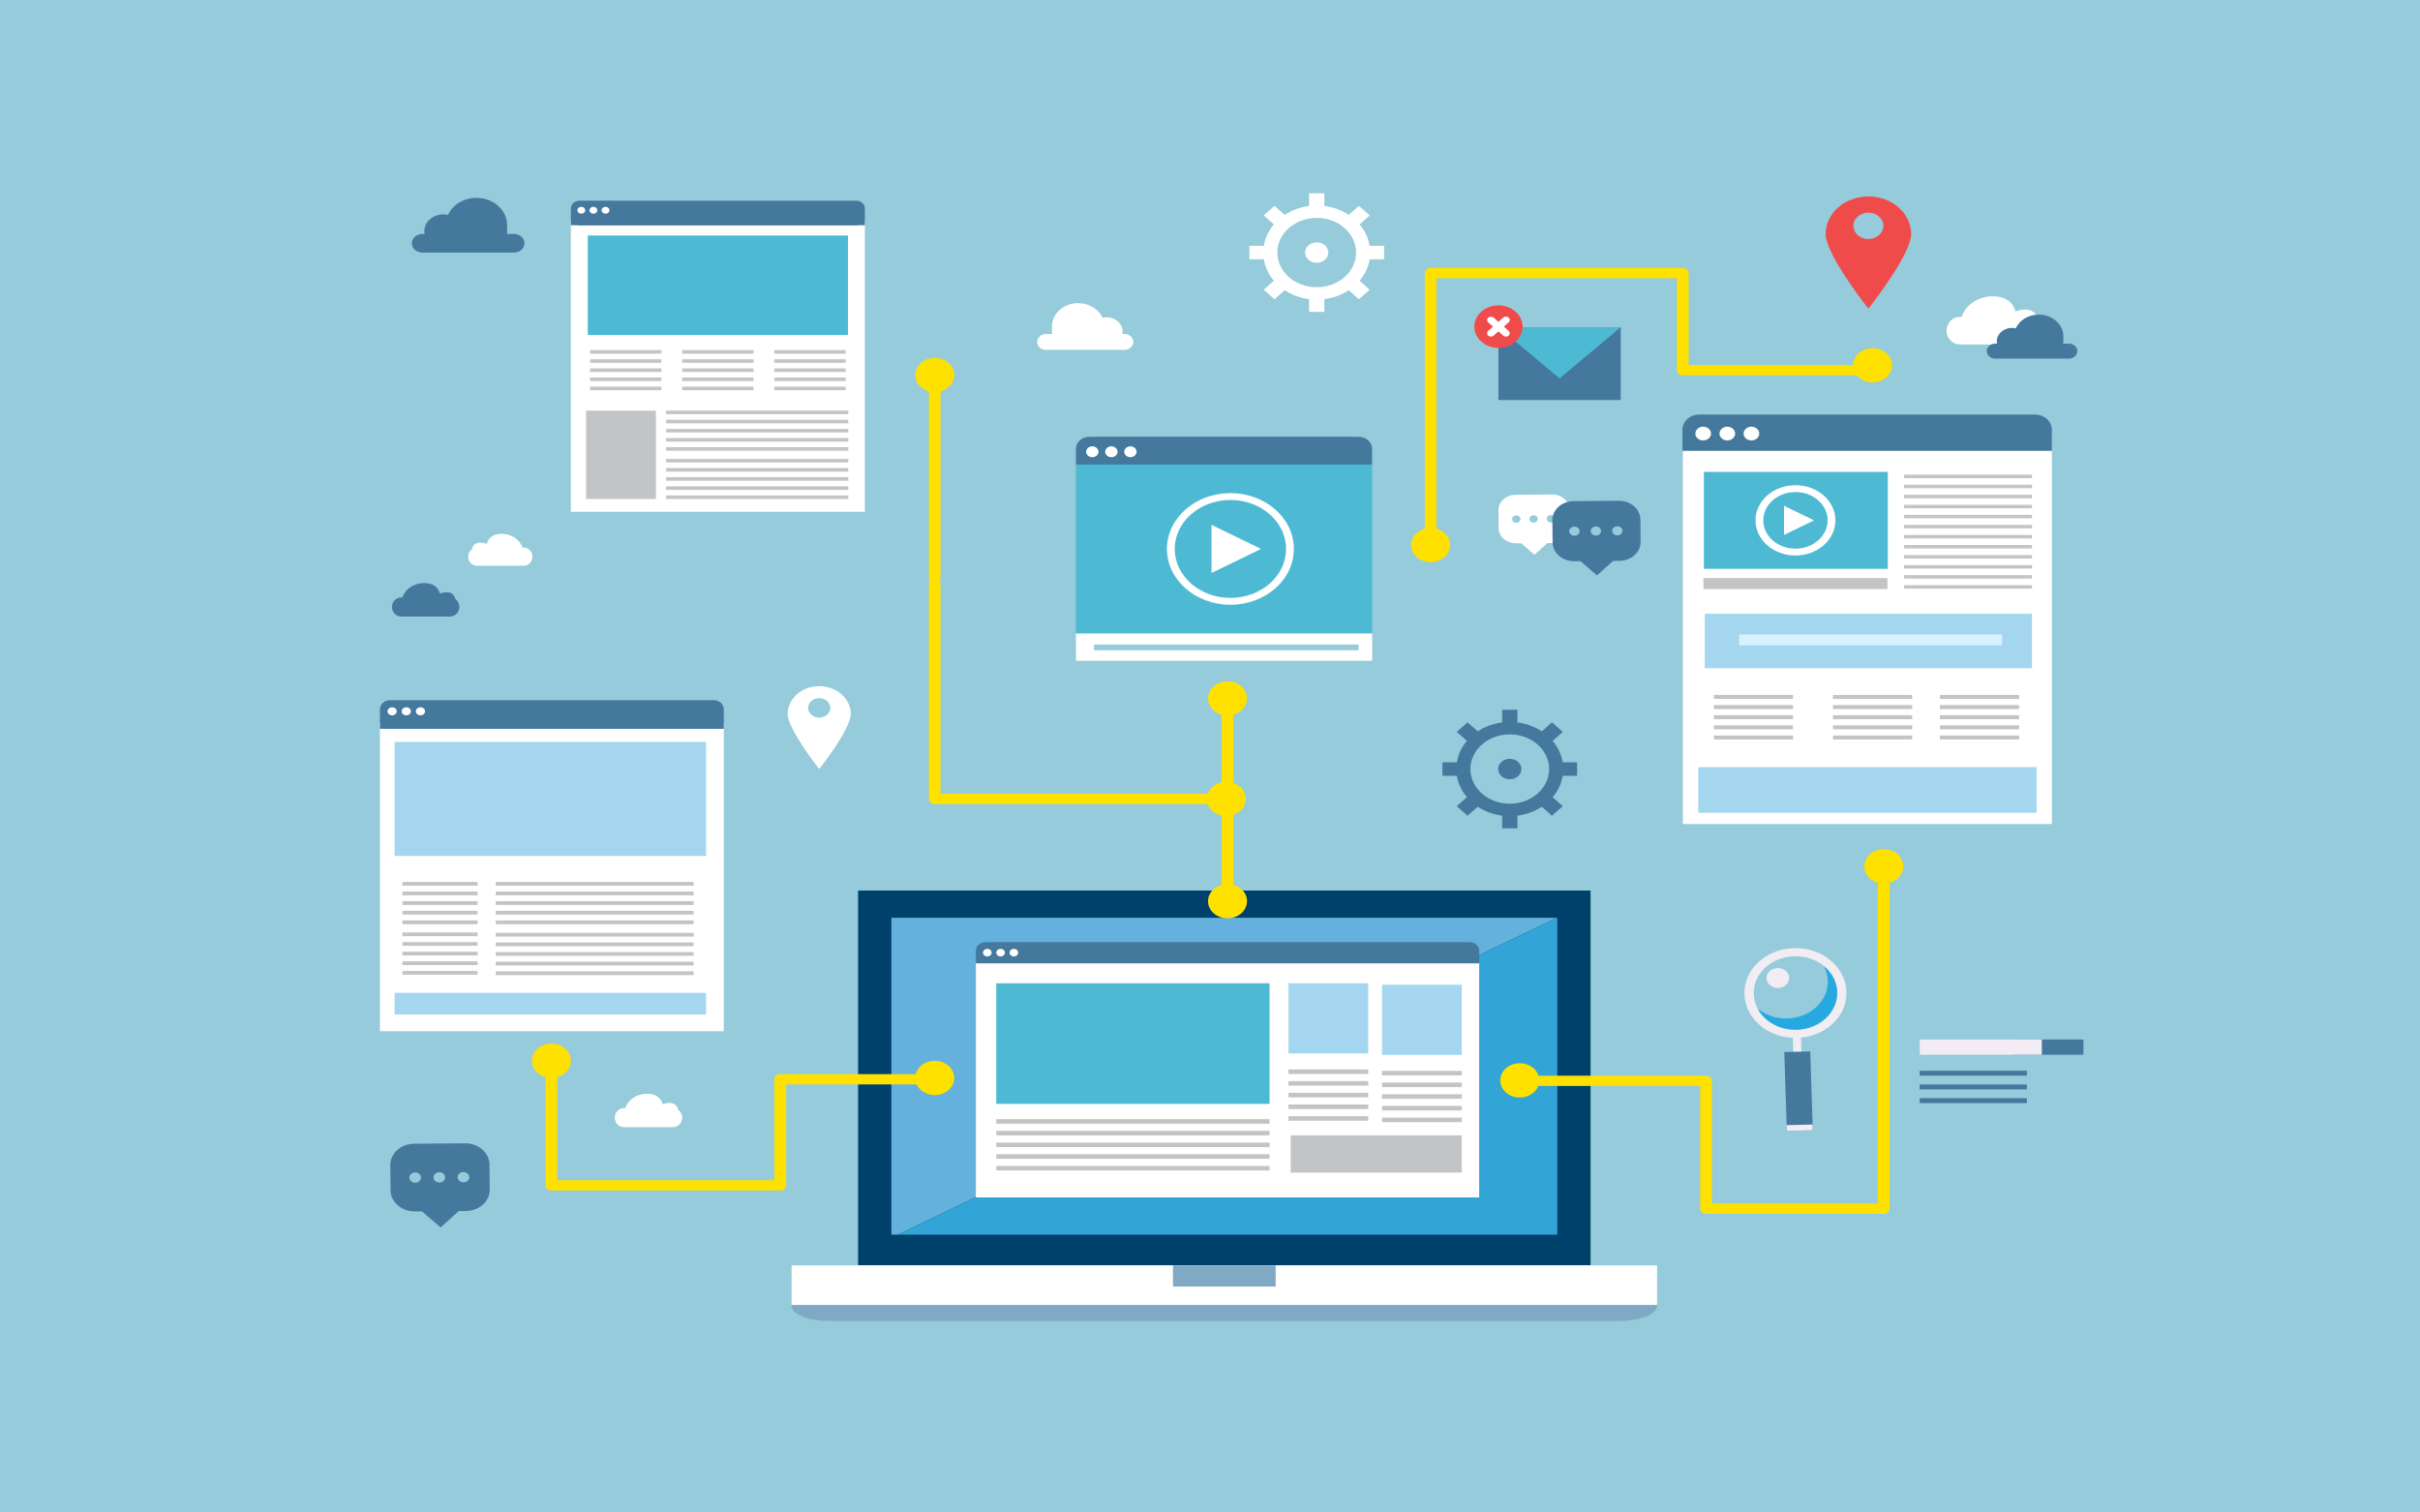 <svg xmlns="http://www.w3.org/2000/svg" width="1440" height="900" viewBox="0 0 1440 900" fill="none"><rect x="0" y="0" width="1440" height="900" fill="#333333" stroke="none"/><g clip-path="url(#clip0_646_2148)"><path d="M1440 0H0V900H1440V0Z" fill="#95CBDA"></path><path d="M946.45 529.914H510.596V752.925H946.45V529.914Z" fill="#00416B"></path><path d="M530.406 546.133V734.682H534.219L926.304 546.133H530.406Z" fill="#63B1DC"></path><path d="M534.225 734.682H926.642V546.133H926.31L534.225 734.682Z" fill="#32A4D5"></path><path d="M986.018 770.699V768.395V752.924H471.023V768.395V770.699V776.565H986.018V770.699Z" fill="white"></path><path d="M471.023 776.564V776.996C471.023 781.969 480.845 786 492.966 786H964.068C976.193 786 986.015 781.969 986.015 776.996V776.564H471.023Z" fill="#80A9C4"></path><path d="M759.072 752.924H697.969V765.569H759.072V752.924Z" fill="#80A9C4"></path><path d="M938.455 461.627V453.606H929.868C929.095 448.866 926.98 444.513 923.865 440.846L929.937 435.503L923.497 429.829L917.422 435.179C913.259 432.433 908.32 430.572 902.931 429.89V422.33H893.824V429.89C888.437 430.572 883.499 432.433 879.333 435.179L873.258 429.829L866.815 435.503L872.887 440.848C869.775 444.513 867.662 448.866 866.887 453.606H858.305V461.627H866.887C867.665 466.37 869.775 470.718 872.887 474.385L866.815 479.733L873.258 485.402L879.333 480.056C883.494 482.798 888.435 484.659 893.824 485.341V492.903H902.931V485.341C908.32 484.661 913.259 482.802 917.422 480.056L923.497 485.402L929.937 479.733L923.865 474.385C926.98 470.718 929.095 466.37 929.868 461.627H938.455ZM898.375 478.244C885.436 478.244 874.948 469.007 874.948 457.613C874.948 446.223 885.436 436.989 898.375 436.989C911.314 436.989 921.805 446.223 921.805 457.613C921.805 469.01 911.314 478.244 898.375 478.244Z" fill="#44789D"></path><path d="M898.373 463.702C894.556 463.702 891.463 460.98 891.463 457.62C891.463 454.26 894.556 451.533 898.373 451.533C902.19 451.533 905.285 454.26 905.285 457.62C905.285 460.98 902.19 463.702 898.373 463.702Z" fill="#44789D"></path><path d="M823.584 154.299V146.278H814.997C814.224 141.538 812.109 137.185 808.995 133.518L815.067 128.172L808.626 122.499L802.552 127.849C798.388 125.103 793.449 123.242 788.06 122.56V115H778.953V122.56C773.567 123.242 768.628 125.103 764.464 127.849L758.39 122.499L751.947 128.172L758.017 133.52C754.905 137.185 752.792 141.538 752.017 146.278H743.432V154.299H752.017C752.794 159.042 754.905 163.39 758.017 167.057L751.947 172.405L758.39 178.074L764.464 172.729C768.626 175.47 773.567 177.331 778.953 178.013V185.575H788.06V178.013C793.449 177.333 798.388 175.474 802.552 172.729L808.626 178.074L815.067 172.405L808.995 167.057C812.109 163.39 814.224 159.042 814.997 154.299H823.584ZM783.502 170.916C770.563 170.916 760.075 161.679 760.075 150.285C760.075 138.895 770.563 129.661 783.502 129.661C796.441 129.661 806.932 138.895 806.932 150.285C806.932 161.679 796.441 170.916 783.502 170.916Z" fill="white"></path><path d="M783.502 156.372C779.685 156.372 776.592 153.65 776.592 150.29C776.592 146.93 779.685 144.203 783.502 144.203C787.319 144.203 790.414 146.93 790.414 150.29C790.414 153.652 787.319 156.372 783.502 156.372Z" fill="white"></path><path d="M276.742 680.337L246.474 680.582C238.539 680.648 232.168 686.364 232.243 693.352L232.406 708.32C232.484 715.306 238.979 720.921 246.915 720.851L251.095 720.821L262.152 730.372L272.994 720.641L277.177 720.61C285.112 720.544 291.483 714.826 291.406 707.837L291.242 692.872C291.173 685.881 284.674 680.271 276.742 680.337ZM247.085 703.773C245.17 703.789 243.598 702.432 243.581 700.739C243.562 699.056 245.105 697.671 247.023 697.656C248.941 697.639 250.513 698.999 250.525 700.686C250.544 702.377 249.004 703.758 247.085 703.773ZM261.449 703.654C259.538 703.671 257.964 702.316 257.95 700.627C257.93 698.933 259.471 697.555 261.389 697.54C263.302 697.525 264.876 698.88 264.893 700.569C264.915 702.257 263.372 703.639 261.449 703.654ZM275.822 703.538C273.904 703.554 272.332 702.195 272.316 700.508C272.299 698.819 273.839 697.436 275.755 697.421C277.673 697.404 279.247 698.761 279.262 700.451C279.278 702.14 277.743 703.521 275.822 703.538Z" fill="#44789D"></path><path d="M923.527 294.25L901.83 294.426C896.138 294.475 891.573 298.571 891.625 303.58L891.741 314.312C891.799 319.319 896.453 323.345 902.143 323.295L905.137 323.273L913.065 330.118L920.839 323.144L923.838 323.121C929.525 323.074 934.093 318.976 934.038 313.965L933.92 303.235C933.874 298.226 929.219 294.202 923.527 294.25ZM902.268 311.052C900.894 311.064 899.768 310.09 899.753 308.877C899.739 307.671 900.846 306.68 902.222 306.667C903.594 306.657 904.723 307.63 904.733 308.839C904.747 310.05 903.645 311.041 902.268 311.052ZM912.567 310.965C911.195 310.98 910.066 310.006 910.057 308.795C910.042 307.582 911.147 306.595 912.521 306.582C913.893 306.57 915.022 307.544 915.031 308.752C915.051 309.966 913.946 310.956 912.567 310.965ZM922.87 310.884C921.494 310.895 920.37 309.921 920.355 308.712C920.341 307.501 921.448 306.51 922.82 306.498C924.194 306.487 925.32 307.459 925.335 308.67C925.349 309.881 924.249 310.869 922.87 310.884Z" fill="white"></path><path d="M963.217 297.993L936.353 298.211C929.306 298.27 923.65 303.345 923.717 309.546L923.862 322.832C923.929 329.031 929.698 334.017 936.738 333.956L940.452 333.928L950.264 342.403L959.891 333.765L963.605 333.735C970.647 333.68 976.303 328.604 976.236 322.398L976.094 309.116C976.026 302.915 970.26 297.933 963.217 297.993ZM936.894 318.795C935.19 318.812 933.799 317.605 933.783 316.102C933.763 314.608 935.133 313.382 936.839 313.367C938.541 313.354 939.937 314.559 939.946 316.058C939.961 317.557 938.598 318.782 936.894 318.795ZM949.643 318.689C947.944 318.706 946.548 317.502 946.536 316.003C946.519 314.5 947.886 313.278 949.59 313.263C951.289 313.248 952.685 314.453 952.697 315.952C952.721 317.449 951.352 318.677 949.643 318.689ZM962.404 318.588C960.697 318.6 959.304 317.396 959.292 315.899C959.275 314.398 960.642 313.17 962.346 313.157C964.045 313.145 965.441 314.347 965.458 315.848C965.47 317.347 964.105 318.571 962.404 318.588Z" fill="#44789D"></path><path d="M964.39 194.725H891.629V238.048H964.39V194.725Z" fill="#44789D"></path><path d="M928.012 225.183L891.629 194.725H964.39L928.012 225.183Z" fill="#4DB9D2"></path><path d="M906 194.351C906 201.337 899.566 207 891.631 207C883.699 207 877.268 201.337 877.268 194.351C877.268 187.364 883.696 181.703 891.631 181.703C899.564 181.701 906 187.362 906 194.351Z" fill="#F04B4B"></path><path d="M897.707 196.874L894.838 194.348L897.707 191.824C898.6 191.043 898.6 189.777 897.707 188.994C896.824 188.21 895.382 188.21 894.491 188.994L891.625 191.517L888.758 188.994C887.87 188.21 886.431 188.21 885.543 188.994C884.655 189.777 884.655 191.043 885.543 191.826L888.412 194.348L885.543 196.874C884.655 197.655 884.655 198.921 885.543 199.704C886.431 200.485 887.87 200.485 888.758 199.704L891.625 197.18L894.491 199.704C895.382 200.485 896.824 200.485 897.707 199.704C898.6 198.921 898.6 197.655 897.707 196.874Z" fill="white"></path><path d="M1212.54 190.019C1210.54 180.943 1199.97 185.132 1199.22 185.306C1199.22 185.306 1197.93 176.311 1185.86 176.311C1177.03 176.311 1169.59 181.487 1167.21 188.573H1166.16C1161.8 188.573 1158.27 192.246 1158.27 196.768C1158.27 201.294 1161.8 204.965 1166.16 204.965H1171.49H1200.22H1208.07C1212.43 204.965 1215.97 201.292 1215.97 196.768C1215.97 193.967 1214.61 191.494 1212.54 190.019Z" fill="white"></path><path d="M280.847 326.747C282.171 320.728 289.184 323.504 289.675 323.62C289.675 323.62 290.53 317.656 298.534 317.656C304.383 317.656 309.319 321.088 310.898 325.786H311.591C314.484 325.786 316.828 328.22 316.828 331.22C316.828 334.222 314.484 336.657 311.591 336.657H308.061H289.011H283.81C280.917 336.657 278.57 334.222 278.57 331.22C278.57 329.362 279.475 327.723 280.847 326.747Z" fill="white"></path><path d="M237.724 431.095C236.333 424.788 228.985 427.704 228.467 427.818C228.467 427.818 227.579 421.568 219.18 421.568C213.045 421.568 207.875 425.165 206.217 430.092H205.492C202.457 430.092 200 432.643 200 435.789C200 438.933 202.455 441.484 205.492 441.484H209.194H229.16H234.617C237.652 441.484 240.109 438.933 240.109 435.789C240.106 433.839 239.161 432.12 237.724 431.095Z" fill="#95CBDA"></path><path d="M270.944 356.484C269.558 350.175 262.21 353.088 261.688 353.209C261.688 353.209 260.795 346.955 252.405 346.955C246.27 346.955 241.1 350.552 239.442 355.481H238.718C235.683 355.481 233.221 358.032 233.221 361.176C233.221 364.319 235.68 366.87 238.718 366.87H242.419H262.388H267.845C270.875 366.87 273.332 364.319 273.332 361.176C273.327 359.226 272.386 357.509 270.944 356.484Z" fill="#44789D"></path><path d="M403.551 660.357C402.165 654.048 394.815 656.961 394.295 657.08C394.295 657.08 393.402 650.826 385.012 650.826C378.877 650.826 373.707 654.423 372.049 659.352H371.325C368.29 659.352 365.83 661.903 365.83 665.047C365.83 668.193 368.29 670.742 371.325 670.742H375.026H394.993H400.449C403.479 670.742 405.937 668.19 405.937 665.047C405.934 663.099 404.993 661.38 403.551 660.357Z" fill="white"></path><path d="M622.497 198.748H625.967V193H626.032C626.677 185.944 633.376 180.391 641.554 180.391C648.131 180.391 653.749 183.985 656.038 189.062C656.793 188.895 657.585 188.793 658.401 188.793C663.735 188.793 668.06 192.602 668.06 197.295C668.06 197.791 667.999 198.278 667.908 198.75H669.042C672.009 198.75 674.411 200.867 674.411 203.479C674.411 206.092 672.009 208.209 669.042 208.209H622.499C619.532 208.209 617.125 206.092 617.125 203.479C617.125 200.865 619.529 198.748 622.497 198.748Z" fill="white"></path><path d="M644.297 197.358H649.878C649.878 197.358 650.516 191.286 657.358 188.852" fill="white"></path><path d="M305.795 139.224H301.73V132.496H301.653C300.9 124.241 293.07 117.746 283.496 117.746C275.799 117.746 269.234 121.953 266.557 127.891C265.669 127.694 264.745 127.576 263.79 127.576C257.551 127.576 252.495 132.03 252.495 137.52C252.495 138.102 252.564 138.667 252.673 139.224H251.347C247.876 139.224 245.062 141.697 245.062 144.752C245.062 147.811 247.876 150.286 251.347 150.286H305.795C309.266 150.286 312.077 147.811 312.077 144.752C312.077 141.697 309.266 139.224 305.795 139.224Z" fill="#44789D"></path><path d="M280.302 137.595H273.77C273.77 137.595 273.024 130.488 265.021 127.643" fill="#44789D"></path><path d="M1231.04 204.479H1227.77V199.067H1227.71C1227.1 192.426 1220.8 187.201 1213.1 187.201C1206.91 187.201 1201.63 190.584 1199.47 195.363C1198.76 195.204 1198.02 195.108 1197.25 195.108C1192.23 195.108 1188.16 198.688 1188.16 203.107C1188.16 203.575 1188.22 204.03 1188.3 204.477H1187.24C1184.44 204.477 1182.18 206.467 1182.18 208.925C1182.18 211.385 1184.44 213.377 1187.24 213.377H1231.04C1233.83 213.377 1236.09 211.387 1236.09 208.925C1236.09 206.469 1233.83 204.479 1231.04 204.479Z" fill="#44789D"></path><path d="M1210.52 203.171H1205.27C1205.27 203.171 1204.67 197.452 1198.23 195.166" fill="#44789D"></path><path d="M1067.52 564.151C1050.76 564.57 1037.54 576.873 1038.01 591.633C1038.47 606.391 1052.44 618.022 1069.21 617.608C1085.97 617.19 1099.19 604.888 1098.73 590.13C1098.26 575.365 1084.29 563.738 1067.52 564.151Z" fill="#F2ECF3"></path><path d="M1069.06 612.74C1055.34 613.081 1043.92 603.569 1043.54 591.496C1043.15 579.426 1053.97 569.359 1067.68 569.021C1081.39 568.68 1092.82 578.19 1093.2 590.265C1093.58 602.337 1082.77 612.4 1069.06 612.74Z" fill="#95CBDA"></path><path d="M1085.23 574.826C1086.67 577.487 1087.51 580.445 1087.61 583.574C1087.99 595.648 1077.18 605.712 1063.47 606.053C1056.71 606.22 1050.52 603.993 1045.92 600.248C1050.01 607.842 1058.9 612.997 1069.05 612.743C1082.77 612.4 1093.58 602.34 1093.2 590.268C1093.01 584.141 1089.96 578.679 1085.23 574.826Z" fill="#25A9E0"></path><path d="M1071.54 614.021L1066.7 614.141L1067.17 628.783L1072.01 628.664L1071.54 614.021Z" fill="#F2ECF3"></path><path d="M1077.16 625.639L1061.74 626.023L1063.25 672.953L1078.68 672.569L1077.16 625.639Z" fill="#44789D"></path><path d="M1064.66 581.809C1064.76 585.089 1061.83 587.832 1058.1 587.921C1054.37 588.016 1051.26 585.427 1051.16 582.146C1051.06 578.862 1054 576.127 1057.72 576.034C1061.45 575.939 1064.56 578.528 1064.66 581.809Z" fill="#F2ECF3"></path><path d="M1078.54 669.12L1063.12 669.504L1063.23 672.949L1078.65 672.565L1078.54 669.12Z" fill="#F2ECF3"></path><path d="M1220.94 266.66C1220.94 271.678 1216.45 275.743 1210.9 275.743H1011.16C1005.61 275.743 1001.11 271.68 1001.11 266.66V255.764C1001.11 250.746 1005.61 246.684 1011.16 246.684H1210.9C1216.45 246.684 1220.94 250.746 1220.94 255.764V266.66Z" fill="#44789D"></path><path d="M1220.94 268.273H1001.34V490.336H1220.94V268.273Z" fill="white"></path><path d="M1123.33 280.787H1013.86V338.48H1123.33V280.787Z" fill="#4DB9D2"></path><path d="M1061.56 300.955L1079.43 309.631L1061.56 318.305V300.955Z" fill="white"></path><path d="M1123.11 343.988H1013.63V350.528H1123.11V343.988Z" fill="#C2C4C6"></path><path d="M1209.14 365.205H1014.41V397.643H1209.14V365.205Z" fill="#A4D7EF"></path><path d="M1211.85 456.475H1010.54V483.633H1211.85V456.475Z" fill="#A4D7EF"></path><path d="M1066.95 413.52H1019.81V415.865H1066.95V413.52Z" fill="#C2C4C6"></path><path d="M1066.95 419.557H1019.81V421.909H1066.95V419.557Z" fill="#C2C4C6"></path><path d="M1066.95 425.596H1019.81V427.944H1066.95V425.596Z" fill="#C2C4C6"></path><path d="M1066.95 431.629H1019.81V433.981H1066.95V431.629Z" fill="#C2C4C6"></path><path d="M1066.95 437.668H1019.81V440.02H1066.95V437.668Z" fill="#C2C4C6"></path><path d="M1137.84 413.52H1090.7V415.865H1137.84V413.52Z" fill="#C2C4C6"></path><path d="M1137.84 419.557H1090.7V421.909H1137.84V419.557Z" fill="#C2C4C6"></path><path d="M1137.84 425.596H1090.7V427.944H1137.84V425.596Z" fill="#C2C4C6"></path><path d="M1137.84 431.629H1090.7V433.981H1137.84V431.629Z" fill="#C2C4C6"></path><path d="M1137.84 437.668H1090.7V440.02H1137.84V437.668Z" fill="#C2C4C6"></path><path d="M1201.47 413.52H1154.32V415.865H1201.47V413.52Z" fill="#C2C4C6"></path><path d="M1201.47 419.557H1154.32V421.909H1201.47V419.557Z" fill="#C2C4C6"></path><path d="M1201.47 425.596H1154.32V427.944H1201.47V425.596Z" fill="#C2C4C6"></path><path d="M1201.47 431.629H1154.32V433.981H1201.47V431.629Z" fill="#C2C4C6"></path><path d="M1201.47 437.668H1154.32V440.02H1201.47V437.668Z" fill="#C2C4C6"></path><path d="M1209.14 282.461H1133.02V284.515H1209.14V282.461Z" fill="#C2C4C6"></path><path d="M1209.14 288.438H1133.02V290.491H1209.14V288.438Z" fill="#C2C4C6"></path><path d="M1209.14 294.418H1133.02V296.472H1209.14V294.418Z" fill="#C2C4C6"></path><path d="M1209.14 300.393H1133.02V302.446H1209.14V300.393Z" fill="#C2C4C6"></path><path d="M1209.14 306.371H1133.02V308.425H1209.14V306.371Z" fill="#C2C4C6"></path><path d="M1209.14 312.346H1133.02V314.399H1209.14V312.346Z" fill="#C2C4C6"></path><path d="M1209.14 318.326H1133.02V320.378H1209.14V318.326Z" fill="#C2C4C6"></path><path d="M1209.14 324.303H1133.02V326.358H1209.14V324.303Z" fill="#C2C4C6"></path><path d="M1209.14 330.279H1133.02V332.333H1209.14V330.279Z" fill="#C2C4C6"></path><path d="M1209.14 336.258H1133.02V338.311H1209.14V336.258Z" fill="#C2C4C6"></path><path d="M1209.14 342.232H1133.02V344.284H1209.14V342.232Z" fill="#C2C4C6"></path><path d="M1209.14 348.213H1133.02V350.264H1209.14V348.213Z" fill="#C2C4C6"></path><path d="M1191.35 377.527H1034.9V384.02H1191.35V377.527Z" fill="#D9F1FD"></path><path d="M1018.12 257.991C1018.12 260.254 1016.04 262.086 1013.46 262.086C1010.89 262.086 1008.81 260.254 1008.81 257.991C1008.81 255.726 1010.89 253.895 1013.46 253.895C1016.04 253.895 1018.12 255.726 1018.12 257.991Z" fill="white"></path><path d="M1032.48 257.991C1032.48 260.254 1030.39 262.086 1027.82 262.086C1025.25 262.086 1023.16 260.254 1023.16 257.991C1023.16 255.726 1025.25 253.895 1027.82 253.895C1030.39 253.895 1032.48 255.726 1032.48 257.991Z" fill="white"></path><path d="M1046.83 257.991C1046.83 260.254 1044.74 262.086 1042.17 262.086C1039.6 262.086 1037.51 260.254 1037.51 257.991C1037.51 255.726 1039.6 253.895 1042.17 253.895C1044.74 253.895 1046.83 255.726 1046.83 257.991Z" fill="white"></path><path d="M1068.37 330.557C1055.25 330.557 1044.58 321.17 1044.58 309.632C1044.58 298.094 1055.26 288.709 1068.37 288.709C1081.49 288.709 1092.16 298.096 1092.16 309.632C1092.16 321.17 1081.49 330.557 1068.37 330.557ZM1068.37 292.789C1057.81 292.789 1049.22 300.344 1049.22 309.632C1049.22 318.92 1057.81 326.478 1068.37 326.478C1078.93 326.478 1087.52 318.922 1087.52 309.632C1087.52 300.344 1078.93 292.789 1068.37 292.789Z" fill="white"></path><path d="M816.458 275.666C816.458 279.627 812.85 282.835 808.407 282.835H648.27C643.82 282.835 640.215 279.63 640.215 275.666V267.067C640.215 263.108 643.823 259.898 648.27 259.898H808.407C812.853 259.898 816.458 263.106 816.458 267.067V275.666Z" fill="#44789D"></path><path d="M653.645 268.821C653.645 270.604 651.998 272.054 649.967 272.054C647.933 272.054 646.287 270.606 646.287 268.821C646.287 267.034 647.931 265.584 649.967 265.584C651.998 265.584 653.645 267.034 653.645 268.821Z" fill="white"></path><path d="M664.985 268.821C664.985 270.604 663.339 272.054 661.303 272.054C659.274 272.054 657.625 270.606 657.625 268.821C657.625 267.034 659.271 265.584 661.303 265.584C663.339 265.584 664.985 267.034 664.985 268.821Z" fill="white"></path><path d="M676.319 268.821C676.319 270.604 674.675 272.054 672.639 272.054C670.608 272.054 668.959 270.606 668.959 268.821C668.959 267.034 670.605 265.584 672.639 265.584C674.673 265.584 676.319 267.034 676.319 268.821Z" fill="white"></path><path d="M816.497 376.869H640.215V393.205H816.497V376.869Z" fill="white"></path><path d="M816.497 276.418H640.215V376.867H816.497V276.418Z" fill="#4DB9D2"></path><path d="M720.887 312.316L750.403 326.641L720.887 340.96V312.316Z" fill="white"></path><path d="M732.138 359.866C711.314 359.866 694.373 344.964 694.373 326.645C694.373 308.328 711.314 293.426 732.138 293.426C752.964 293.426 769.905 308.328 769.905 326.645C769.905 344.962 752.961 359.866 732.138 359.866ZM732.138 297.505C713.873 297.505 699.013 310.576 699.013 326.643C699.013 342.711 713.873 355.782 732.138 355.782C750.405 355.782 765.265 342.709 765.265 326.643C765.265 310.576 750.403 297.505 732.138 297.505Z" fill="white"></path><path d="M808.413 383.529H650.979V386.942H808.413V383.529Z" fill="#95CBDA"></path><path d="M874.547 560.656H781.754H762.856H697.996H670.063H586.305C583.2 560.656 580.688 562.894 580.688 565.657V571.654C580.688 574.417 583.203 576.653 586.305 576.653H670.063H697.996H762.856H781.754H874.547C877.647 576.653 880.165 574.417 880.165 571.654V565.657C880.165 562.894 877.645 560.656 874.547 560.656Z" fill="#44789D"></path><path d="M590.059 566.876C590.059 568.121 588.909 569.131 587.493 569.131C586.078 569.131 584.928 568.121 584.928 566.876C584.928 565.631 586.078 564.619 587.493 564.619C588.909 564.619 590.059 565.631 590.059 566.876Z" fill="white"></path><path d="M597.964 566.876C597.964 568.121 596.813 569.131 595.396 569.131C593.981 569.131 592.83 568.121 592.83 566.876C592.83 565.631 593.978 564.619 595.396 564.619C596.813 564.617 597.964 565.631 597.964 566.876Z" fill="white"></path><path d="M605.866 566.876C605.866 568.121 604.718 569.131 603.3 569.131C601.882 569.131 600.734 568.121 600.734 566.876C600.734 565.631 601.88 564.619 603.3 564.619C604.718 564.617 605.866 565.631 605.866 566.876Z" fill="white"></path><path d="M880.167 573.252H580.688V712.522H880.167V573.252Z" fill="white"></path><path d="M755.439 585.102H592.828V656.858H755.439V585.102Z" fill="#4DB9D2"></path><path d="M814.155 636.359H766.691V639.061H814.155V636.359Z" fill="#C2C4C6"></path><path d="M814.155 643.312H766.691V646.018H814.155V643.312Z" fill="#C2C4C6"></path><path d="M814.155 650.266H766.691V652.969H814.155V650.266Z" fill="#C2C4C6"></path><path d="M814.155 657.217H766.691V659.925H814.155V657.217Z" fill="#C2C4C6"></path><path d="M814.155 664.17H766.691V666.878H814.155V664.17Z" fill="#C2C4C6"></path><path d="M755.439 665.957H592.828V668.658H755.439V665.957Z" fill="#C2C4C6"></path><path d="M755.439 672.91H592.828V675.616H755.439V672.91Z" fill="#C2C4C6"></path><path d="M755.439 679.863H592.828V682.567H755.439V679.863Z" fill="#C2C4C6"></path><path d="M755.439 686.814H592.828V689.522H755.439V686.814Z" fill="#C2C4C6"></path><path d="M755.439 693.766H592.828V696.473H755.439V693.766Z" fill="#C2C4C6"></path><path d="M814.155 585.102H766.691V626.85H814.155V585.102Z" fill="#A4D7EF"></path><path d="M869.829 637.223H822.365V639.924H869.829V637.223Z" fill="#C2C4C6"></path><path d="M869.829 644.174H822.365V646.879H869.829V644.174Z" fill="#C2C4C6"></path><path d="M869.829 651.129H822.365V653.832H869.829V651.129Z" fill="#C2C4C6"></path><path d="M869.829 658.08H822.365V660.788H869.829V658.08Z" fill="#C2C4C6"></path><path d="M869.829 665.033H822.365V667.741H869.829V665.033Z" fill="#C2C4C6"></path><path d="M869.827 585.961H822.363V627.71H869.827V585.961Z" fill="#A4D7EF"></path><path d="M869.828 675.615H768.01V697.728H869.828V675.615Z" fill="#C2C4C6"></path><path d="M514.631 130.762H339.697V304.555H514.631V130.762Z" fill="white"></path><path d="M504.581 140.115H349.746V199.307H504.581V140.115Z" fill="#4DB9D2"></path><path d="M393.592 208.34H351.137V210.453H393.592V208.34Z" fill="#C2C4C6"></path><path d="M393.592 213.777H351.137V215.894H393.592V213.777Z" fill="#C2C4C6"></path><path d="M393.592 219.213H351.137V221.328H393.592V219.213Z" fill="#C2C4C6"></path><path d="M393.592 224.65H351.137V226.77H393.592V224.65Z" fill="#C2C4C6"></path><path d="M393.592 230.088H351.137V232.207H393.592V230.088Z" fill="#C2C4C6"></path><path d="M448.385 208.34H405.93V210.453H448.385V208.34Z" fill="#C2C4C6"></path><path d="M448.385 213.777H405.93V215.894H448.385V213.777Z" fill="#C2C4C6"></path><path d="M448.385 219.213H405.93V221.328H448.385V219.213Z" fill="#C2C4C6"></path><path d="M448.385 224.65H405.93V226.77H448.385V224.65Z" fill="#C2C4C6"></path><path d="M448.385 230.088H405.93V232.207H448.385V230.088Z" fill="#C2C4C6"></path><path d="M503.184 208.34H460.73V210.453H503.184V208.34Z" fill="#C2C4C6"></path><path d="M503.184 213.777H460.73V215.894H503.184V213.777Z" fill="#C2C4C6"></path><path d="M503.184 219.213H460.73V221.328H503.184V219.213Z" fill="#C2C4C6"></path><path d="M503.184 224.65H460.73V226.77H503.184V224.65Z" fill="#C2C4C6"></path><path d="M503.184 230.088H460.73V232.207H503.184V230.088Z" fill="#C2C4C6"></path><path d="M504.78 244.342H396.359V246.455H504.78V244.342Z" fill="#C2C4C6"></path><path d="M504.78 249.779H396.359V251.894H504.78V249.779Z" fill="#C2C4C6"></path><path d="M504.78 255.215H396.359V257.33H504.78V255.215Z" fill="#C2C4C6"></path><path d="M504.78 260.65H396.359V262.77H504.78V260.65Z" fill="#C2C4C6"></path><path d="M504.78 266.09H396.359V268.209H504.78V266.09Z" fill="#C2C4C6"></path><path d="M504.78 273.066H396.359V275.179H504.78V273.066Z" fill="#C2C4C6"></path><path d="M504.78 278.506H396.359V280.621H504.78V278.506Z" fill="#C2C4C6"></path><path d="M504.78 283.941H396.359V286.056H504.78V283.941Z" fill="#C2C4C6"></path><path d="M504.78 289.375H396.359V291.494H504.78V289.375Z" fill="#C2C4C6"></path><path d="M504.78 294.812H396.359V296.93H504.78V294.812Z" fill="#C2C4C6"></path><path d="M390.289 244.344H348.777V296.928H390.289V244.344Z" fill="#C2C4C6"></path><path d="M509.51 119.436H446.645H407.684H344.816C341.986 119.436 339.697 121.474 339.697 123.994V129.464C339.697 131.981 341.989 134.02 344.816 134.02H407.684H446.645H509.51C512.338 134.02 514.629 131.981 514.629 129.464V123.994C514.629 121.474 512.338 119.436 509.51 119.436Z" fill="#44789D"></path><path d="M348.237 125.107C348.237 126.239 347.19 127.162 345.9 127.162C344.605 127.162 343.561 126.239 343.561 125.107C343.561 123.972 344.607 123.049 345.9 123.049C347.19 123.047 348.237 123.97 348.237 125.107Z" fill="white"></path><path d="M355.444 125.107C355.444 126.239 354.395 127.162 353.103 127.162C351.813 127.162 350.766 126.239 350.766 125.107C350.766 123.972 351.813 123.049 353.103 123.049C354.395 123.047 355.444 123.97 355.444 125.107Z" fill="white"></path><path d="M362.647 125.107C362.647 126.239 361.6 127.162 360.31 127.162C359.018 127.162 357.971 126.239 357.971 125.107C357.971 123.972 359.018 123.049 360.31 123.049C361.6 123.047 362.647 123.97 362.647 125.107Z" fill="white"></path><path d="M514.631 129.463H339.697V134.019H514.631V129.463Z" fill="#44789D"></path><path d="M567.808 641.419C567.808 647.055 562.616 651.621 556.21 651.621C549.803 651.621 544.611 647.055 544.611 641.419C544.611 635.783 549.803 631.217 556.21 631.217C562.616 631.215 567.808 635.783 567.808 641.419Z" fill="#FFE100"></path><path d="M915.923 642.886C915.923 648.521 910.729 653.088 904.325 653.088C897.918 653.088 892.727 648.521 892.727 642.886C892.727 637.25 897.918 632.684 904.325 632.684C910.729 632.684 915.923 637.25 915.923 642.886Z" fill="#FFE100"></path><path d="M1132.5 515.521C1132.5 521.156 1127.31 525.723 1120.9 525.723C1114.5 525.723 1109.3 521.156 1109.3 515.521C1109.3 509.885 1114.5 505.318 1120.9 505.318C1127.31 505.318 1132.5 509.885 1132.5 515.521Z" fill="#FFE100"></path><path d="M339.695 631.214C339.695 636.85 334.501 641.416 328.096 641.416C321.689 641.416 316.498 636.85 316.498 631.214C316.498 625.578 321.689 621.012 328.096 621.012C334.501 621.012 339.695 625.578 339.695 631.214Z" fill="#FFE100"></path><path d="M464.282 708.416H328.097C326.174 708.416 324.617 707.046 324.617 705.355V629.262C324.617 627.571 326.174 626.201 328.097 626.201C330.02 626.201 331.578 627.571 331.578 629.262V702.293H460.804V642.219C460.804 640.527 462.362 639.158 464.285 639.158H553.598C555.521 639.158 557.078 640.527 557.078 642.219C557.078 643.911 555.521 645.28 553.598 645.28H467.765V705.355C467.762 707.044 466.205 708.416 464.282 708.416Z" fill="#FFE100"></path><path d="M424.696 416.637H351.167H305.599H232.072C228.761 416.637 226.082 419.025 226.082 421.968V428.363C226.082 431.308 228.761 433.694 232.072 433.694H305.599H351.167H424.696C428.001 433.694 430.687 431.308 430.687 428.363V421.968C430.687 419.025 428.001 416.637 424.696 416.637Z" fill="#44789D"></path><path d="M236.07 423.267C236.07 424.594 234.847 425.672 233.338 425.672C231.824 425.672 230.602 424.594 230.602 423.267C230.602 421.937 231.824 420.859 233.338 420.859C234.847 420.859 236.07 421.939 236.07 423.267Z" fill="white"></path><path d="M244.504 423.267C244.504 424.594 243.282 425.672 241.768 425.672C240.256 425.672 239.031 424.594 239.031 423.267C239.031 421.937 240.256 420.859 241.768 420.859C243.279 420.859 244.504 421.939 244.504 423.267Z" fill="white"></path><path d="M252.932 423.267C252.932 424.594 251.709 425.672 250.195 425.672C248.684 425.672 247.461 424.594 247.461 423.267C247.461 421.937 248.684 420.859 250.195 420.859C251.709 420.859 252.932 421.939 252.932 423.267Z" fill="white"></path><path d="M430.687 429.566H226.082V613.627H430.687V429.566Z" fill="white"></path><path d="M420.146 441.441H234.812V509.357H420.146V441.441Z" fill="#A4D7EF"></path><path d="M420.146 590.803H234.812V603.687H420.146V590.803Z" fill="#A4D7EF"></path><path d="M284.194 524.795H239.449V527.02H284.194V524.795Z" fill="#C2C4C6"></path><path d="M284.194 530.525H239.449V532.753H284.194V530.525Z" fill="#C2C4C6"></path><path d="M284.194 536.252H239.449V538.479H284.194V536.252Z" fill="#C2C4C6"></path><path d="M284.194 541.982H239.449V544.214H284.194V541.982Z" fill="#C2C4C6"></path><path d="M284.194 547.711H239.449V549.945H284.194V547.711Z" fill="#C2C4C6"></path><path d="M284.194 554.84H239.449V557.065H284.194V554.84Z" fill="#C2C4C6"></path><path d="M284.194 560.568H239.449V562.8H284.194V560.568Z" fill="#C2C4C6"></path><path d="M284.194 566.301H239.449V568.528H284.194V566.301Z" fill="#C2C4C6"></path><path d="M284.194 572.027H239.449V574.259H284.194V572.027Z" fill="#C2C4C6"></path><path d="M284.194 577.756H239.449V579.987H284.194V577.756Z" fill="#C2C4C6"></path><path d="M412.73 524.795H295.01V527.02H412.73V524.795Z" fill="#C2C4C6"></path><path d="M412.73 530.525H295.01V532.753H412.73V530.525Z" fill="#C2C4C6"></path><path d="M412.73 536.252H295.01V538.479H412.73V536.252Z" fill="#C2C4C6"></path><path d="M412.73 541.982H295.01V544.214H412.73V541.982Z" fill="#C2C4C6"></path><path d="M412.73 547.711H295.01V549.945H412.73V547.711Z" fill="#C2C4C6"></path><path d="M412.73 555.064H295.01V557.289H412.73V555.064Z" fill="#C2C4C6"></path><path d="M412.73 560.795H295.01V563.022H412.73V560.795Z" fill="#C2C4C6"></path><path d="M412.73 566.521H295.01V568.751H412.73V566.521Z" fill="#C2C4C6"></path><path d="M412.73 572.252H295.01V574.483H412.73V572.252Z" fill="#C2C4C6"></path><path d="M412.73 577.982H295.01V580.216H412.73V577.982Z" fill="#C2C4C6"></path><path d="M430.687 428.365H226.082V433.696H430.687V428.365Z" fill="#44789D"></path><path d="M742.025 536.251C742.025 541.887 736.831 546.453 730.426 546.453C724.022 546.453 718.828 541.885 718.828 536.251C718.828 530.615 724.022 526.049 730.426 526.049C736.828 526.049 742.025 530.615 742.025 536.251Z" fill="#FFE100"></path><path d="M742.025 415.591C742.025 421.227 736.831 425.793 730.426 425.793C724.022 425.793 718.828 421.227 718.828 415.591C718.828 409.955 724.022 405.389 730.426 405.389C736.828 405.387 742.025 409.955 742.025 415.591Z" fill="#FFE100"></path><path d="M730.424 539.312C728.501 539.312 726.943 537.942 726.943 536.251V420.616C726.943 418.924 728.501 417.555 730.424 417.555C732.347 417.555 733.904 418.924 733.904 420.616V536.251C733.904 537.942 732.347 539.312 730.424 539.312Z" fill="#FFE100"></path><path d="M741.296 475.398C741.296 481.033 736.102 485.6 729.698 485.6C723.293 485.6 718.1 481.033 718.1 475.398C718.1 469.762 723.293 465.195 729.698 465.195C736.102 465.195 741.296 469.762 741.296 475.398Z" fill="#FFE100"></path><path d="M567.808 223.157C567.808 228.793 562.616 233.359 556.21 233.359C549.803 233.359 544.611 228.793 544.611 223.157C544.611 217.522 549.803 212.955 556.21 212.955C562.616 212.953 567.808 217.522 567.808 223.157Z" fill="#FFE100"></path><path d="M862.896 324.3C862.896 329.936 857.702 334.502 851.297 334.502C844.891 334.502 839.699 329.936 839.699 324.3C839.699 318.664 844.891 314.098 851.297 314.098C857.699 314.096 862.896 318.664 862.896 324.3Z" fill="#FFE100"></path><path d="M1125.87 217.376C1125.87 223.012 1120.68 227.578 1114.27 227.578C1107.87 227.578 1102.68 223.012 1102.68 217.376C1102.68 211.74 1107.87 207.174 1114.27 207.174C1120.68 207.174 1125.87 211.74 1125.87 217.376Z" fill="#FFE100"></path><path d="M556.207 346.879C554.284 346.879 552.727 345.509 552.727 343.817V228.182C552.727 226.491 554.284 225.121 556.207 225.121C558.13 225.121 559.687 226.491 559.687 228.182V343.817C559.687 345.509 558.127 346.879 556.207 346.879Z" fill="#FFE100"></path><path d="M1120.9 722.272H1015.15C1013.22 722.272 1011.67 720.902 1011.67 719.21V646.203H906.457C904.534 646.203 902.977 644.833 902.977 643.142C902.977 641.45 904.534 640.08 906.457 640.08H1015.15C1017.07 640.08 1018.63 641.45 1018.63 643.142V716.149H1117.42V517.87C1117.42 516.178 1118.98 514.809 1120.9 514.809C1122.82 514.809 1124.38 516.178 1124.38 517.87V719.21C1124.38 720.902 1122.82 722.272 1120.9 722.272Z" fill="#FFE100"></path><path d="M727.249 478.46H556.205C554.282 478.46 552.725 477.091 552.725 475.399V347.257C552.725 345.565 554.282 344.195 556.205 344.195C558.128 344.195 559.685 345.565 559.685 347.257V472.34H727.249C729.172 472.34 730.73 473.71 730.73 475.401C730.73 477.091 729.172 478.46 727.249 478.46Z" fill="#FFE100"></path><path d="M851.295 331.577C849.372 331.577 847.814 330.208 847.814 328.516V162.471C847.814 160.78 849.372 159.41 851.295 159.41H1001.34C1003.26 159.41 1004.82 160.78 1004.82 162.471V217.228H1117.99C1119.91 217.228 1121.47 218.597 1121.47 220.289C1121.47 221.98 1119.91 223.35 1117.99 223.35H1001.34C999.412 223.35 997.855 221.98 997.855 220.289V165.533H854.775V328.518C854.772 330.208 853.215 331.577 851.295 331.577Z" fill="#FFE100"></path><path d="M487.477 408.303C477.107 408.303 468.697 415.698 468.697 424.822C468.697 433.947 487.477 457.618 487.477 457.618C487.477 457.618 506.257 433.949 506.257 424.822C506.257 415.7 497.848 408.303 487.477 408.303ZM487.477 427.011C483.838 427.011 480.89 424.414 480.89 421.215C480.89 418.016 483.838 415.42 487.477 415.42C491.119 415.42 494.065 418.018 494.065 421.215C494.065 424.416 491.119 427.011 487.477 427.011Z" fill="white"></path><path d="M1111.77 116.902C1097.73 116.902 1086.34 126.912 1086.34 139.269C1086.34 151.625 1111.77 183.675 1111.77 183.675C1111.77 183.675 1137.2 151.625 1137.2 139.269C1137.2 126.912 1125.82 116.902 1111.77 116.902ZM1111.77 142.231C1106.85 142.231 1102.85 138.715 1102.85 134.381C1102.85 130.049 1106.84 126.535 1111.77 126.535C1116.7 126.535 1120.69 130.049 1120.69 134.381C1120.69 138.715 1116.7 142.231 1111.77 142.231Z" fill="#F04B4B"></path><path d="M1239.72 618.545H1198.35V627.619H1239.72V618.545Z" fill="#44789D"></path><path d="M1214.98 618.545H1142.29V627.619H1214.98V618.545Z" fill="#F2ECF3"></path><path d="M1206.09 637.145H1142.29V640.068H1206.09V637.145Z" fill="#44789D"></path><path d="M1206.09 645.307H1142.29V648.23H1206.09V645.307Z" fill="#44789D"></path><path d="M1206.09 653.469H1142.29V656.392H1206.09V653.469Z" fill="#44789D"></path></g><defs><clipPath id="clip0_646_2148"><rect width="1440" height="900" fill="white"></rect></clipPath></defs></svg>